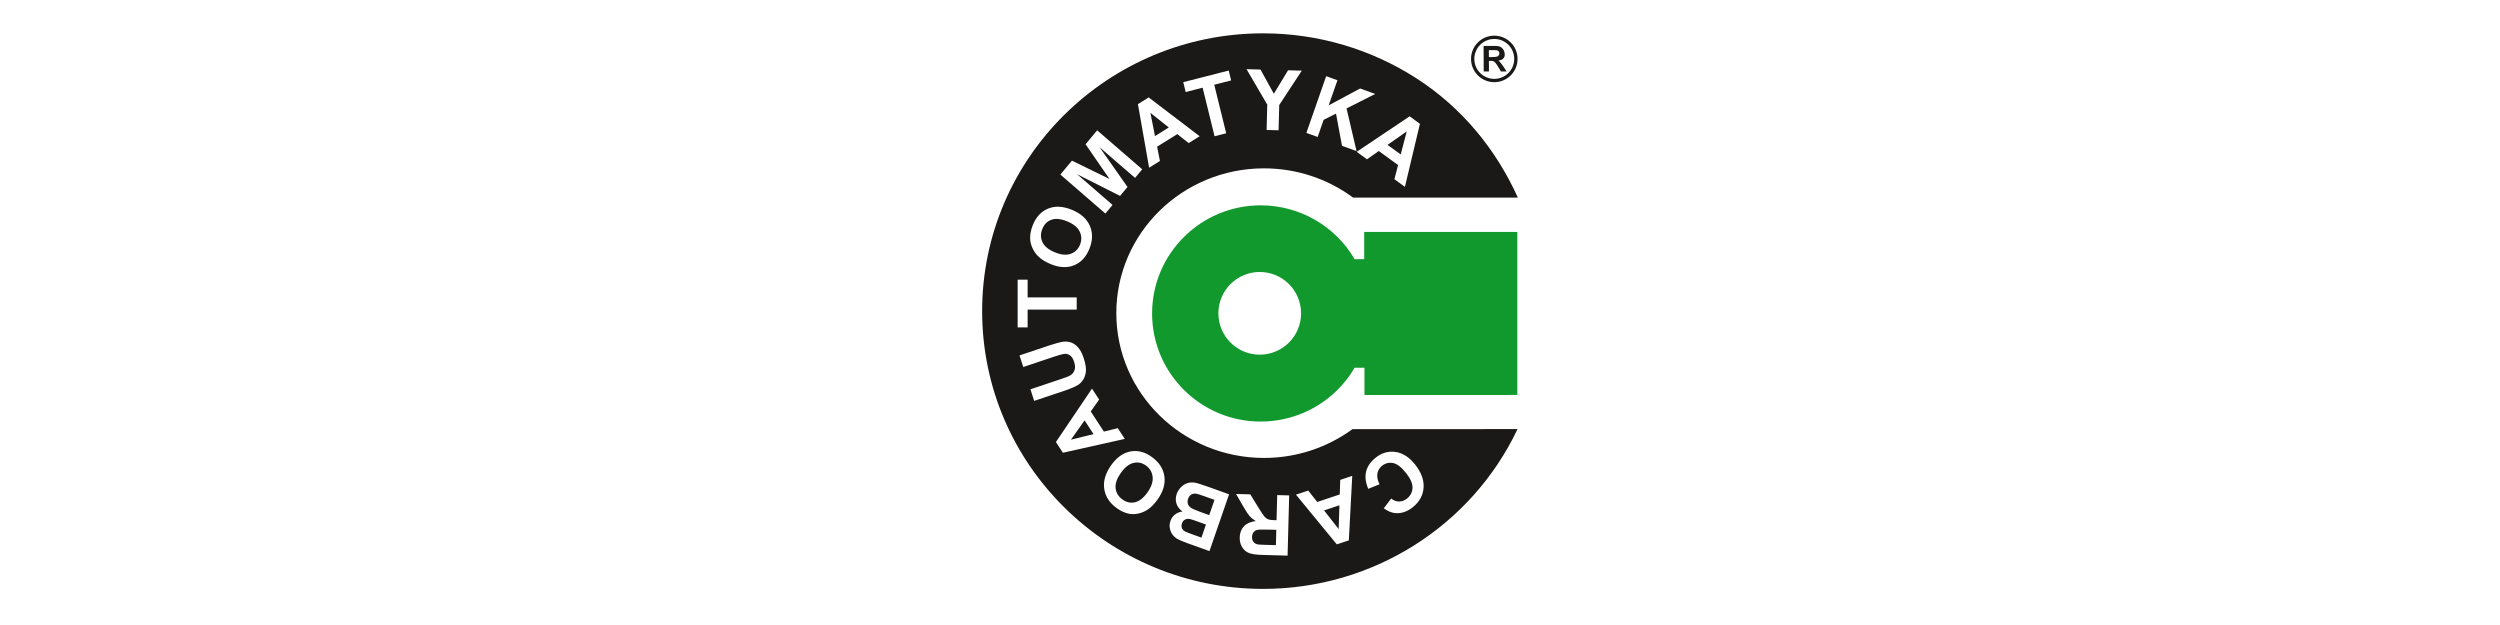 <?xml version="1.0" encoding="utf-8"?>
<!-- Generator: Adobe Illustrator 23.0.4, SVG Export Plug-In . SVG Version: 6.00 Build 0)  -->
<svg version="1.0" id="Warstwa_1" xmlns="http://www.w3.org/2000/svg" xmlns:xlink="http://www.w3.org/1999/xlink" x="0px" y="0px"
	 viewBox="0 0 180 45" style="enable-background:new 0 0 180 45;" xml:space="preserve">
<style type="text/css">
	.st0{fill-rule:evenodd;clip-rule:evenodd;fill:#12992E;}
	.st1{fill-rule:evenodd;clip-rule:evenodd;fill:#1B1918;}
</style>
<g>
	<path class="st0" d="M97.534,26.475c-0.698,1.198-1.69,2.166-2.854,2.835c-1.169,0.672-2.513,1.043-3.91,1.043
		c-2.159,0-4.114-0.872-5.529-2.28c-1.416-1.409-2.29-3.354-2.29-5.504s0.875-4.096,2.29-5.504c1.415-1.409,3.37-2.28,5.529-2.28
		c1.397,0,2.741,0.371,3.91,1.043c1.165,0.669,2.156,1.637,2.854,2.835l0.689-0.004v-1.96h11.024v11.739L98.241,28.44v-1.963
		L97.534,26.475z M90.7,19.583c1.644,0,2.977,1.332,2.977,2.976s-1.332,2.977-2.977,2.977c-1.643,0-2.976-1.332-2.976-2.977
		C87.725,20.914,89.057,19.583,90.7,19.583L90.7,19.583z"/>
	<path class="st1" d="M101.817,39.268c3.173-1.998,5.784-4.871,7.446-8.374l-11.886,0.005c-0.918,0.671-1.935,1.189-3.007,1.539
		c-1.076,0.351-2.209,0.533-3.357,0.533c-2.937,0-5.596-1.167-7.522-3.053c-1.925-1.886-3.116-4.493-3.116-7.372
		s1.191-5.485,3.116-7.372c1.926-1.886,4.585-3.053,7.522-3.053c1.158,0,2.3,0.186,3.384,0.542c1.081,0.355,2.103,0.881,3.025,1.563
		l11.865,0.001c-1.627-3.59-4.118-6.542-7.322-8.599C98.749,3.563,94.941,2.4,90.945,2.4C85.359,2.4,80.3,4.639,76.64,8.259
		c-3.662,3.619-5.926,8.619-5.926,14.142s2.264,10.523,5.926,14.142c3.661,3.62,8.719,5.858,14.305,5.858
		C94.877,42.4,98.631,41.275,101.817,39.268L101.817,39.268z M99.323,34.87l-0.809,0.326c-0.192-0.454-0.244-0.866-0.155-1.236
		c0.09-0.37,0.312-0.7,0.668-0.991c0.441-0.361,0.924-0.503,1.45-0.428c0.525,0.075,0.997,0.379,1.416,0.913
		c0.443,0.562,0.644,1.117,0.605,1.662c-0.04,0.545-0.293,1.008-0.758,1.388c-0.407,0.332-0.833,0.479-1.279,0.441
		c-0.265-0.022-0.542-0.138-0.83-0.347l0.536-0.702c0.177,0.143,0.368,0.214,0.572,0.214c0.205-0.001,0.395-0.074,0.573-0.22
		c0.247-0.201,0.376-0.454,0.388-0.76c0.012-0.305-0.14-0.66-0.458-1.063c-0.335-0.427-0.65-0.669-0.943-0.728
		c-0.295-0.058-0.562,0.012-0.804,0.209c-0.179,0.146-0.287,0.329-0.324,0.55C99.134,34.319,99.184,34.576,99.323,34.87
		L99.323,34.87z M93.31,35.615l0.882-0.294l0.65,0.821l1.62-0.541l0.035-1.05l0.865-0.289l-0.246,4.645l-0.865,0.288L93.31,35.615z
		 M95.331,36.751l1.051,1.338l0.056-1.708L95.331,36.751z M92.821,35.67l-0.115,4.335l-1.808-0.05
		c-0.454-0.012-0.783-0.06-0.987-0.144c-0.205-0.083-0.366-0.226-0.484-0.428c-0.119-0.203-0.175-0.432-0.168-0.688
		c0.008-0.326,0.108-0.592,0.301-0.799s0.475-0.333,0.849-0.378c-0.182-0.115-0.332-0.24-0.448-0.375
		c-0.117-0.136-0.273-0.375-0.468-0.717l-0.496-0.86l1.025,0.028l0.591,0.963c0.213,0.342,0.358,0.558,0.437,0.648
		c0.08,0.088,0.164,0.151,0.254,0.186c0.091,0.035,0.235,0.055,0.433,0.06l0.174,0.004l0.048-1.809L92.821,35.67z M91.895,38.147
		L91.26,38.13c-0.412-0.011-0.669,0-0.773,0.032c-0.103,0.033-0.185,0.092-0.245,0.178c-0.061,0.085-0.093,0.193-0.096,0.324
		c-0.004,0.146,0.031,0.264,0.106,0.357c0.073,0.092,0.18,0.151,0.317,0.179c0.07,0.012,0.279,0.023,0.626,0.032l0.669,0.018
		L91.895,38.147z M87.081,39.68l-1.604-0.577c-0.319-0.114-0.55-0.213-0.696-0.295c-0.148-0.084-0.267-0.191-0.362-0.319
		c-0.094-0.13-0.157-0.28-0.19-0.452c-0.033-0.171-0.019-0.346,0.042-0.522c0.066-0.191,0.177-0.348,0.333-0.471
		c0.157-0.124,0.335-0.193,0.535-0.212c-0.219-0.161-0.362-0.352-0.434-0.574c-0.07-0.222-0.064-0.452,0.017-0.689
		c0.065-0.186,0.17-0.353,0.315-0.498c0.146-0.145,0.311-0.245,0.494-0.297c0.183-0.052,0.387-0.052,0.611,0.001
		c0.139,0.034,0.468,0.142,0.986,0.324l1.366,0.491L87.081,39.68z M86.503,38.709l0.326-0.943l-0.53-0.191
		c-0.315-0.113-0.513-0.179-0.592-0.197c-0.143-0.033-0.27-0.024-0.377,0.028c-0.108,0.052-0.183,0.144-0.228,0.276
		c-0.044,0.126-0.045,0.241-0.003,0.344c0.04,0.104,0.126,0.188,0.254,0.253c0.077,0.038,0.306,0.126,0.686,0.262L86.503,38.709z
		 M87.064,37.087l0.38-1.096l-0.751-0.27c-0.291-0.105-0.48-0.163-0.564-0.175c-0.128-0.02-0.245-0.001-0.351,0.058
		c-0.106,0.06-0.184,0.162-0.234,0.308c-0.043,0.123-0.05,0.238-0.021,0.345c0.028,0.107,0.092,0.2,0.188,0.278
		c0.097,0.079,0.33,0.185,0.698,0.318L87.064,37.087z M83.356,35.951c-0.254,0.359-0.519,0.621-0.797,0.788
		c-0.204,0.122-0.426,0.205-0.662,0.248s-0.459,0.039-0.67-0.01c-0.281-0.066-0.562-0.201-0.843-0.408
		c-0.51-0.374-0.802-0.834-0.881-1.38c-0.077-0.547,0.087-1.108,0.492-1.682c0.402-0.57,0.868-0.904,1.398-1.003
		c0.529-0.099,1.049,0.038,1.556,0.41c0.514,0.376,0.809,0.837,0.886,1.379C83.912,34.836,83.752,35.389,83.356,35.951
		L83.356,35.951z M82.621,35.447c0.282-0.399,0.404-0.767,0.369-1.107c-0.036-0.338-0.193-0.61-0.471-0.814
		c-0.278-0.205-0.579-0.27-0.902-0.198c-0.323,0.074-0.628,0.315-0.917,0.723c-0.285,0.404-0.411,0.769-0.377,1.096
		c0.033,0.326,0.194,0.595,0.482,0.807c0.288,0.211,0.591,0.281,0.909,0.209S82.335,35.853,82.621,35.447L82.621,35.447z
		 M78.624,27.98l0.514,0.788l-0.603,0.858l0.944,1.449l1.002-0.247l0.504,0.773l-4.456,0.998l-0.503-0.773L78.624,27.98z
		 M78.091,30.268l-0.984,1.39l1.628-0.401L78.091,30.268z M74.461,28.864l-0.269-0.835l2.189-0.734
		c0.347-0.116,0.569-0.202,0.665-0.257c0.154-0.091,0.261-0.219,0.318-0.385c0.058-0.166,0.049-0.365-0.025-0.595
		c-0.074-0.233-0.179-0.394-0.312-0.48c-0.133-0.088-0.271-0.119-0.418-0.097c-0.146,0.023-0.379,0.087-0.698,0.194l-2.236,0.75
		l-0.269-0.835l2.124-0.712c0.485-0.163,0.835-0.256,1.05-0.278c0.215-0.022,0.41,0.004,0.588,0.079
		c0.177,0.073,0.338,0.198,0.485,0.372c0.147,0.175,0.273,0.424,0.378,0.749c0.126,0.392,0.178,0.704,0.154,0.936
		c-0.025,0.232-0.088,0.431-0.194,0.597c-0.105,0.166-0.228,0.293-0.374,0.383c-0.213,0.132-0.547,0.274-0.999,0.425L74.461,28.864z
		 M77.523,22.291h-3.534v1.283h-0.718v-3.44l0.719,0.001l-0.001,1.277l3.534,0.001V22.291z M75.656,19.019
		c-0.402-0.164-0.716-0.365-0.941-0.599c-0.165-0.173-0.297-0.373-0.394-0.597c-0.097-0.223-0.148-0.445-0.151-0.666
		c-0.005-0.293,0.056-0.604,0.185-0.932c0.234-0.594,0.601-0.994,1.102-1.203c0.502-0.208,1.074-0.18,1.718,0.083
		c0.639,0.261,1.068,0.642,1.289,1.143c0.222,0.501,0.216,1.048-0.017,1.639c-0.235,0.599-0.602,1.003-1.1,1.208
		C76.851,19.303,76.287,19.277,75.656,19.019L75.656,19.019z M75.96,18.17c0.447,0.184,0.828,0.216,1.142,0.101
		c0.314-0.117,0.536-0.338,0.663-0.661c0.128-0.325,0.118-0.638-0.029-0.941c-0.148-0.302-0.451-0.547-0.909-0.734
		c-0.452-0.185-0.83-0.222-1.133-0.11c-0.303,0.111-0.52,0.334-0.652,0.671c-0.132,0.335-0.125,0.652,0.019,0.949
		C75.206,17.743,75.505,17.985,75.96,18.17L75.96,18.17z M79.588,15.375l-3.242-2.806l0.835-1.003l2.704,1.321l-1.724-2.5
		l0.836-1.004l3.242,2.806l-0.514,0.619l-2.554-2.207l2.01,2.861l-0.536,0.643l-3.092-1.561l2.551,2.212L79.588,15.375z
		 M86.376,9.809l-0.792,0.493l-0.818-0.646l-1.455,0.906l0.203,1.03l-0.778,0.484L81.93,7.498l0.776-0.484L86.376,9.809z
		 M84.154,9.178l-1.325-1.055l0.33,1.675L84.154,9.178z M87.449,9.81l-0.86-3.495l-1.22,0.312l-0.175-0.71l3.272-0.837l0.175,0.711
		l-1.215,0.31l0.86,3.496L87.449,9.81z M91.196,9.357l0.047-1.824L89.75,4.98l1.006,0.027l0.961,1.744l1.024-1.69l0.988,0.026
		l-1.624,2.474L92.057,9.38L91.196,9.357z M94.059,9.568l1.426-4.085l0.811,0.295l-0.632,1.809l2.267-1.216l1.087,0.394
		l-2.066,1.042l0.719,3.071L96.625,10.5l-0.432-2.318l-0.891,0.446l-0.43,1.235L94.059,9.568z M101.154,13.453l-0.756-0.549
		l0.263-1.021l-1.388-1.01l-0.85,0.595l-0.741-0.539l3.813-2.554l0.74,0.539L101.154,13.453z M100.852,11.12l0.432-1.656
		l-1.382,0.967L100.852,11.12z"/>
	<path class="st1" d="M107.205,5.144h-0.378l-0.008-1.839h0.816c0.141,0,0.253,0.015,0.338,0.044
		c0.084,0.029,0.158,0.082,0.223,0.158c0.064,0.077,0.108,0.17,0.131,0.28c0.033,0.157,0.015,0.285-0.058,0.387
		c-0.071,0.101-0.2,0.164-0.384,0.188c0.058,0.044,0.116,0.101,0.173,0.172c0.115,0.144,0.253,0.347,0.413,0.61h-0.406
		c-0.054-0.104-0.153-0.265-0.296-0.485c-0.077-0.118-0.15-0.199-0.217-0.239c-0.041-0.024-0.107-0.037-0.196-0.037h-0.155
		L107.205,5.144z M107.201,4.109h0.2c0.204,0,0.336-0.012,0.396-0.037c0.062-0.025,0.106-0.062,0.132-0.115
		c0.026-0.052,0.033-0.107,0.022-0.164c-0.015-0.067-0.052-0.117-0.114-0.151c-0.038-0.02-0.112-0.031-0.224-0.031h-0.415
		L107.201,4.109z"/>
	<path class="st1" d="M107.589,2.567c0.462,0,0.881,0.187,1.184,0.491c0.303,0.303,0.491,0.721,0.491,1.184
		c0,0.462-0.188,0.881-0.491,1.184c-0.303,0.304-0.722,0.491-1.184,0.491c-0.463,0-0.881-0.187-1.185-0.491
		c-0.303-0.303-0.49-0.722-0.49-1.184c0-0.463,0.187-0.881,0.49-1.184C106.708,2.754,107.126,2.567,107.589,2.567L107.589,2.567z
		 M108.604,3.226c-0.26-0.26-0.62-0.421-1.016-0.421c-0.397,0-0.756,0.161-1.016,0.421s-0.421,0.619-0.421,1.016
		c0,0.396,0.161,0.756,0.421,1.016c0.26,0.26,0.618,0.421,1.016,0.421c0.396,0,0.756-0.161,1.016-0.421s0.421-0.62,0.421-1.016
		C109.025,3.845,108.864,3.485,108.604,3.226L108.604,3.226z"/>
</g>
</svg>
